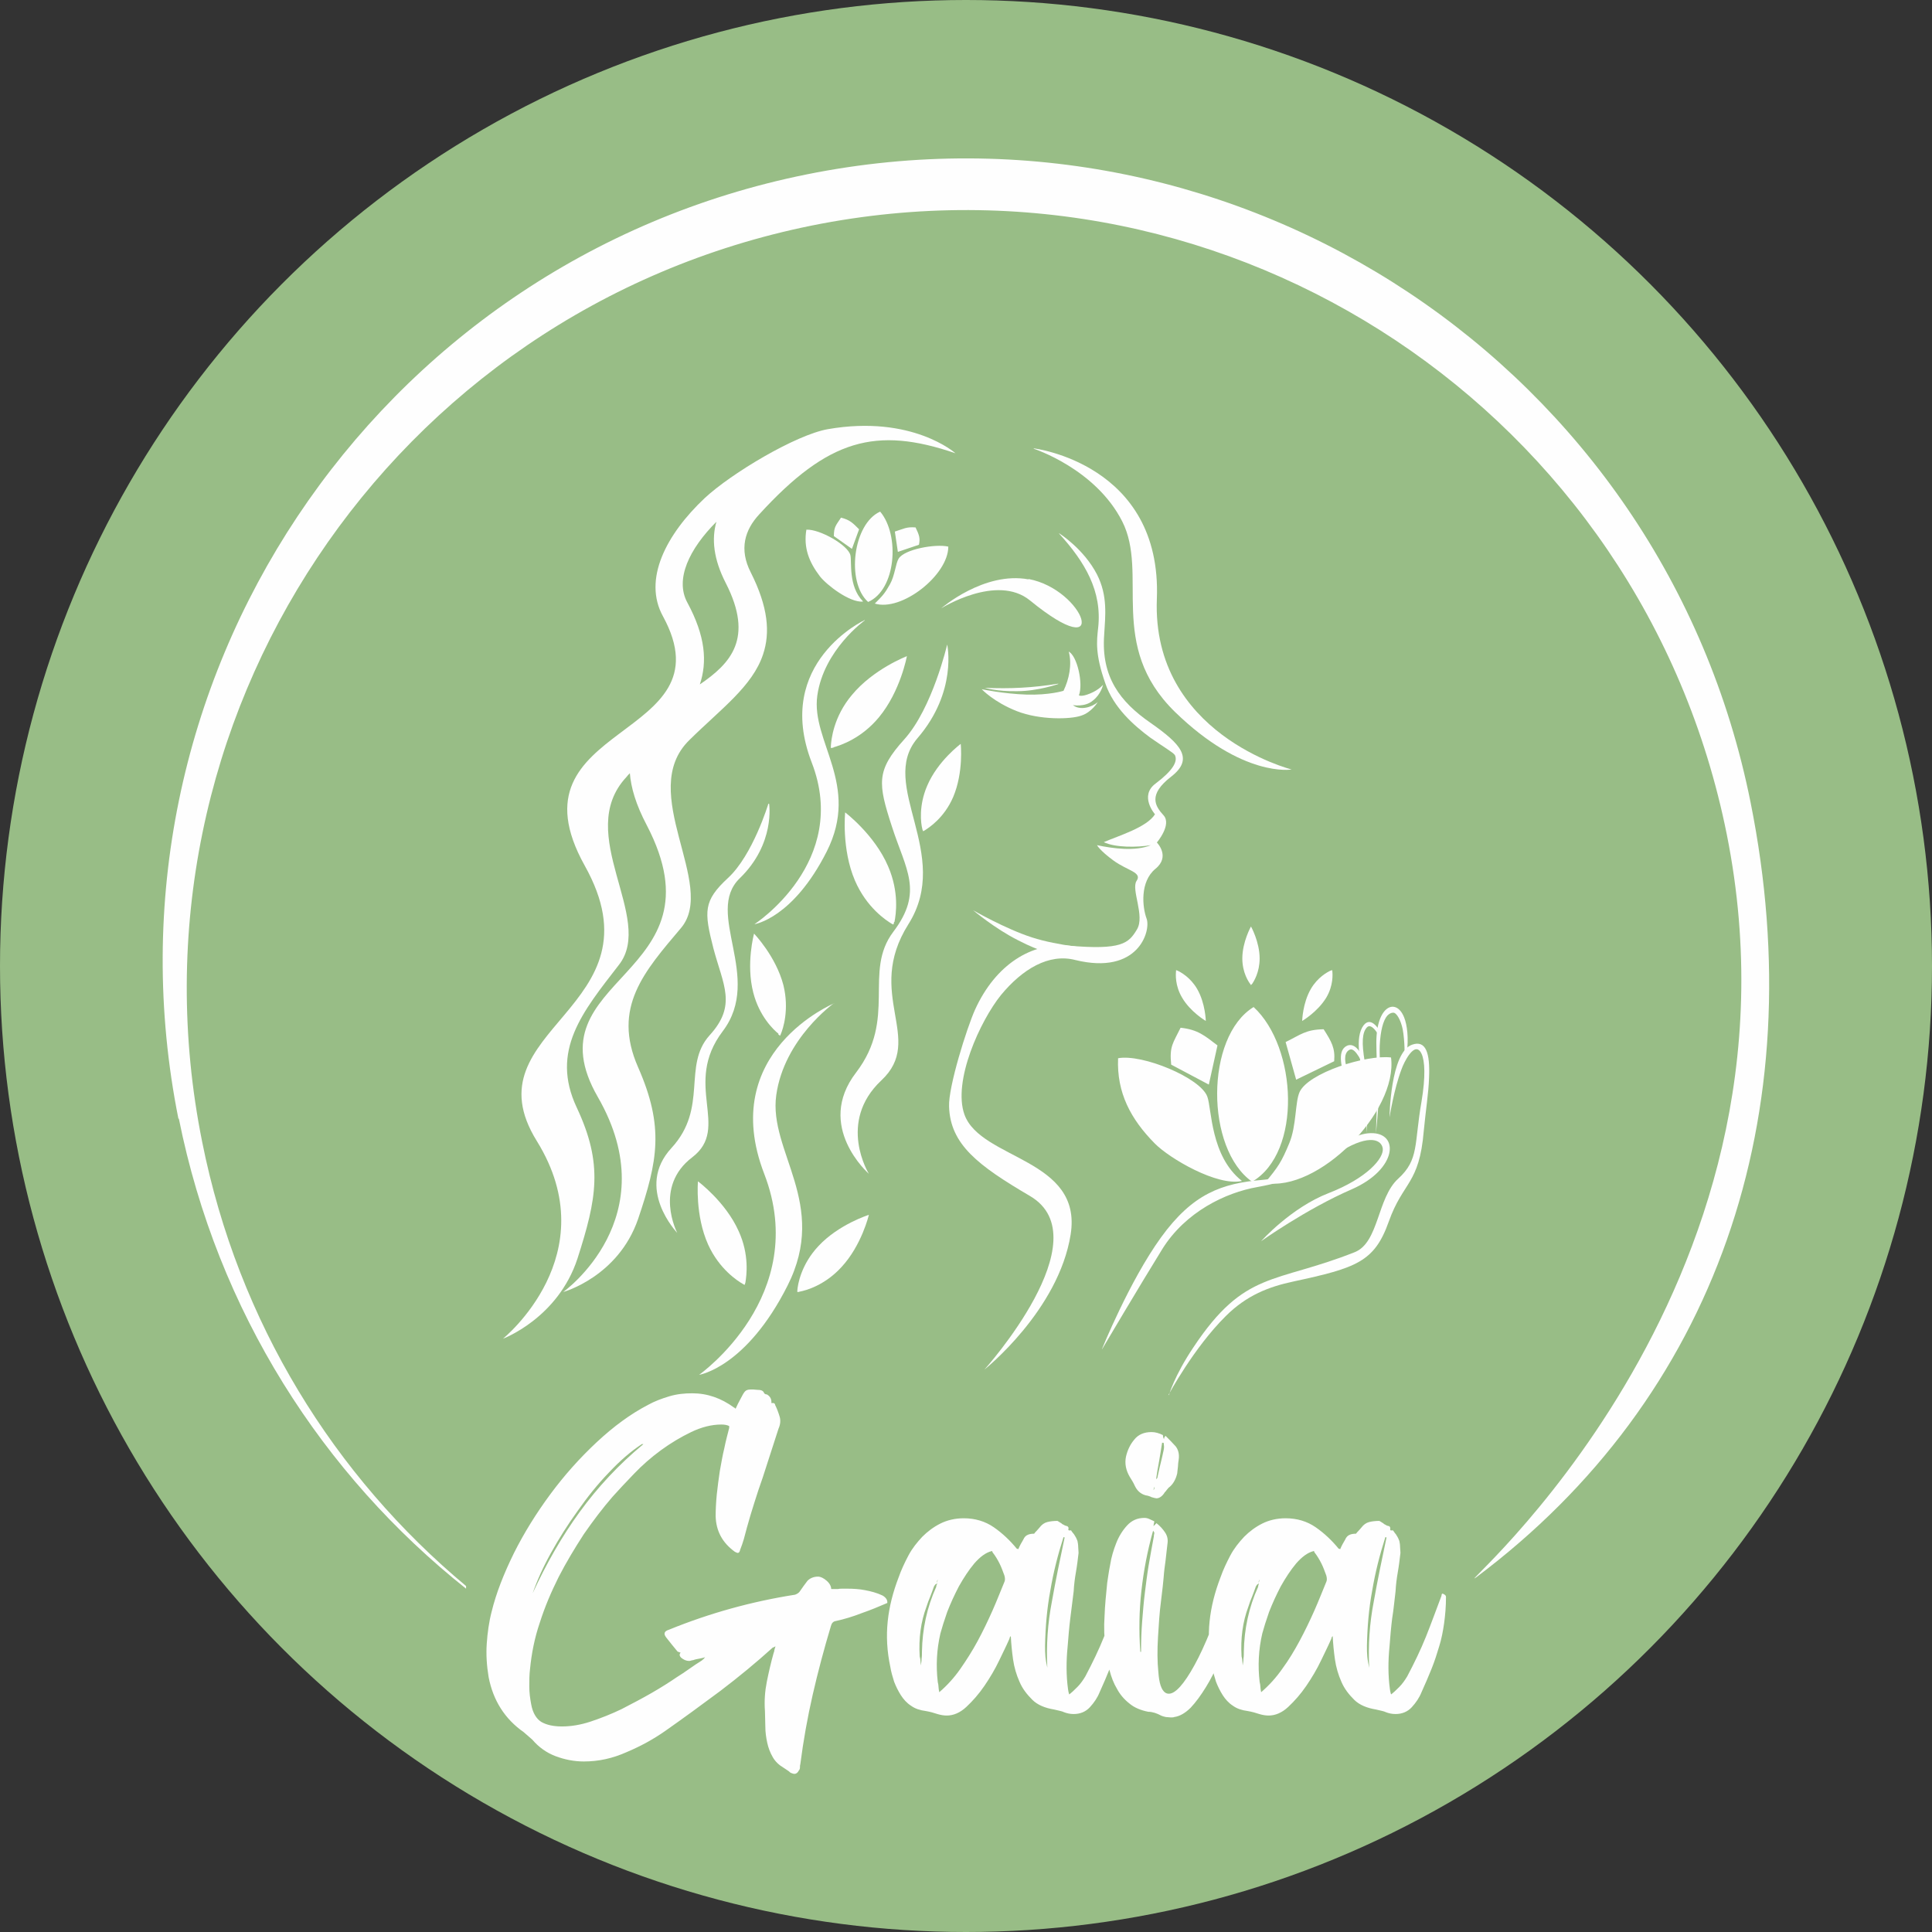 <?xml version="1.0" encoding="UTF-8"?>
<!DOCTYPE svg PUBLIC "-//W3C//DTD SVG 1.1//EN" "http://www.w3.org/Graphics/SVG/1.1/DTD/svg11.dtd">
<!-- Creator: CorelDRAW -->
<svg xmlns="http://www.w3.org/2000/svg" xml:space="preserve" width="4.064mm" height="4.064mm" version="1.1" style="shape-rendering:geometricPrecision; text-rendering:geometricPrecision; image-rendering:optimizeQuality; fill-rule:evenodd; clip-rule:evenodd"
viewBox="0 0 51.32 51.32"
 xmlns:xlink="http://www.w3.org/1999/xlink"
 xmlns:xodm="http://www.corel.com/coreldraw/odm/2003">
 <rect x="0" y="0" width="51.32" height="51.32" fill="#333333" stroke="none"/>
 <defs>
  <style type="text/css">
   <![CDATA[
    .fil2 {fill:#FEFEFE}
    .fil0 {fill:#98BD86}
    .fil1 {fill:#FEFEFE;fill-rule:nonzero}
   ]]>
  </style>
 </defs>
 <g id="Capa_x0020_1">
  <g id="_2749562282896">
   <circle class="fil0" cx="25.66" cy="25.66" r="25.66"/>
   <g>
    <path class="fil1" d="M19.54 37.42c0.04,-0.09 0.08,-0.17 0.13,-0.26 0.05,-0.1 0.09,-0.17 0.12,-0.2 0.03,-0.03 0.07,-0.05 0.14,-0.05 0.03,0 0.06,0 0.09,0 0.03,0 0.07,0.01 0.12,0.01 0.09,0 0.14,0.03 0.16,0.09 0.02,0.02 0.04,0.03 0.07,0.03 0.09,0.05 0.13,0.13 0.12,0.23 0.04,0 0.06,0 0.06,0 0.03,0.01 0.04,0.03 0.04,0.05 0.05,0.1 0.09,0.21 0.12,0.31 0.03,0.1 0.02,0.21 -0.03,0.32 -0.07,0.22 -0.14,0.43 -0.21,0.65 -0.07,0.21 -0.14,0.43 -0.21,0.65 -0.08,0.22 -0.15,0.44 -0.22,0.66 -0.07,0.22 -0.14,0.45 -0.2,0.67 -0.03,0.1 -0.05,0.2 -0.08,0.3 -0.03,0.1 -0.06,0.19 -0.1,0.29 -0.01,0.05 -0.03,0.08 -0.06,0.08 -0.02,0 -0.04,-0.01 -0.08,-0.03 -0.33,-0.24 -0.5,-0.55 -0.51,-0.95 0,-0.17 0.01,-0.36 0.03,-0.57 0.02,-0.2 0.05,-0.41 0.08,-0.62 0.04,-0.21 0.07,-0.41 0.12,-0.61 0.04,-0.2 0.09,-0.38 0.13,-0.54l0 -0.05c-0.06,-0.03 -0.13,-0.04 -0.21,-0.04 -0.26,0 -0.53,0.07 -0.8,0.2 -0.27,0.13 -0.54,0.29 -0.8,0.48 -0.26,0.19 -0.5,0.4 -0.72,0.63 -0.22,0.23 -0.41,0.43 -0.57,0.61 -0.26,0.3 -0.51,0.63 -0.76,0.99 -0.24,0.37 -0.47,0.75 -0.67,1.14 -0.2,0.4 -0.37,0.8 -0.5,1.21 -0.14,0.41 -0.22,0.82 -0.26,1.23 -0.02,0.16 -0.02,0.31 -0.02,0.47 0,0.16 0.02,0.31 0.05,0.47 0.04,0.23 0.14,0.39 0.27,0.47 0.14,0.08 0.32,0.12 0.55,0.12 0.23,0 0.49,-0.04 0.76,-0.13 0.27,-0.09 0.55,-0.2 0.82,-0.33 0.27,-0.14 0.54,-0.28 0.8,-0.43 0.26,-0.15 0.48,-0.29 0.67,-0.42 0.11,-0.07 0.22,-0.14 0.33,-0.22 0.11,-0.08 0.22,-0.15 0.33,-0.22 0.04,-0.03 0.07,-0.06 0.09,-0.09 -0.05,0.02 -0.11,0.03 -0.16,0.04 -0.06,0.01 -0.11,0.02 -0.16,0.04 -0.02,0 -0.03,0 -0.05,0.01 -0.01,0 -0.03,0.01 -0.05,0.01 -0.08,0 -0.15,-0.03 -0.22,-0.09 -0.04,-0.04 -0.05,-0.09 -0.01,-0.13 -0.06,-0.02 -0.09,-0.03 -0.09,-0.04 -0.09,-0.11 -0.19,-0.23 -0.29,-0.36 -0.08,-0.1 -0.06,-0.17 0.07,-0.21 1.08,-0.44 2.2,-0.75 3.35,-0.93 0.05,-0.02 0.09,-0.04 0.12,-0.08 0.07,-0.1 0.14,-0.2 0.21,-0.29 0.03,-0.03 0.07,-0.06 0.12,-0.08 0.05,-0.02 0.1,-0.03 0.16,-0.03 0.07,0 0.15,0.04 0.23,0.11 0.08,0.07 0.12,0.15 0.12,0.22l0.13 0 0.05 0c0.04,-0.01 0.08,-0.01 0.12,-0.01 0.04,0 0.08,0 0.12,0 0.17,0 0.33,0.01 0.48,0.04 0.16,0.03 0.31,0.07 0.46,0.14 0.09,0.05 0.14,0.12 0.13,0.2 -0.23,0.1 -0.45,0.19 -0.68,0.27 -0.23,0.09 -0.46,0.16 -0.69,0.21 -0.07,0.01 -0.11,0.06 -0.13,0.14 -0.18,0.6 -0.34,1.2 -0.48,1.81 -0.14,0.61 -0.25,1.23 -0.33,1.85 -0.01,0.03 -0.01,0.05 -0.01,0.09 0,0.03 -0.01,0.06 -0.03,0.08 -0.03,0.06 -0.07,0.09 -0.12,0.09 -0.02,0 -0.05,-0.01 -0.1,-0.03 -0.03,-0.03 -0.06,-0.05 -0.09,-0.07 -0.03,-0.02 -0.06,-0.04 -0.09,-0.06 -0.12,-0.07 -0.22,-0.16 -0.29,-0.28 -0.07,-0.12 -0.12,-0.25 -0.15,-0.39 -0.03,-0.14 -0.05,-0.28 -0.05,-0.43 -0,-0.15 -0.01,-0.28 -0.01,-0.41 -0.02,-0.27 -0,-0.53 0.05,-0.78 0.05,-0.25 0.11,-0.51 0.18,-0.76 0.01,-0.03 0.02,-0.05 0.02,-0.08 0.01,-0.03 0.02,-0.06 0.03,-0.1 -0.03,0.02 -0.05,0.03 -0.06,0.03 -0.01,0 -0.02,0.01 -0.03,0.02 -0.42,0.38 -0.88,0.76 -1.38,1.14 -0.51,0.38 -0.99,0.73 -1.46,1.06 -0.3,0.21 -0.64,0.4 -1.02,0.56 -0.38,0.17 -0.75,0.25 -1.14,0.25 -0.26,0 -0.51,-0.05 -0.75,-0.14 -0.24,-0.09 -0.45,-0.24 -0.62,-0.44l-0.23 -0.2c-0.5,-0.35 -0.81,-0.84 -0.93,-1.46 -0.05,-0.3 -0.07,-0.6 -0.05,-0.89 0.02,-0.29 0.06,-0.58 0.13,-0.85 0.12,-0.49 0.32,-1 0.59,-1.55 0.27,-0.54 0.6,-1.07 0.97,-1.57 0.37,-0.5 0.78,-0.96 1.23,-1.38 0.45,-0.42 0.9,-0.75 1.36,-0.99 0.18,-0.1 0.37,-0.17 0.57,-0.23 0.2,-0.06 0.4,-0.08 0.61,-0.08 0.4,0 0.77,0.13 1.11,0.38 0.01,0 0.02,0.01 0.04,0.03zm-2.45 0.94c-0.03,0 -0.04,0 -0.04,0 -0.29,0.19 -0.58,0.44 -0.88,0.76 -0.3,0.31 -0.57,0.65 -0.83,1.02 -0.26,0.36 -0.5,0.74 -0.71,1.12 -0.21,0.38 -0.37,0.74 -0.48,1.06 0.36,-0.78 0.77,-1.5 1.25,-2.16 0.48,-0.66 1.04,-1.26 1.68,-1.79zm11.27 6.68c0.1,-0.07 0.18,-0.15 0.26,-0.23 0.08,-0.08 0.15,-0.18 0.21,-0.28 0.19,-0.36 0.36,-0.71 0.5,-1.06 0.14,-0.35 0.27,-0.71 0.41,-1.08 0,-0.05 0.02,-0.07 0.05,-0.05 0.04,0.02 0.07,0.04 0.07,0.08 0,0.25 -0.02,0.48 -0.05,0.7 -0.03,0.21 -0.07,0.42 -0.13,0.61 -0.06,0.2 -0.12,0.39 -0.2,0.59 -0.08,0.2 -0.17,0.41 -0.27,0.63 -0.06,0.15 -0.15,0.28 -0.26,0.4 -0.11,0.12 -0.26,0.18 -0.43,0.18 -0.1,0 -0.18,-0.02 -0.26,-0.05 -0.04,-0.02 -0.09,-0.03 -0.13,-0.04 -0.04,-0.01 -0.09,-0.02 -0.13,-0.03 -0.24,-0.04 -0.44,-0.12 -0.58,-0.26 -0.14,-0.14 -0.26,-0.29 -0.34,-0.48 -0.08,-0.18 -0.14,-0.38 -0.17,-0.59 -0.03,-0.21 -0.05,-0.42 -0.06,-0.62 -0.02,0.02 -0.03,0.03 -0.03,0.05 -0.01,0.02 -0.01,0.04 -0.02,0.05 -0.06,0.14 -0.15,0.32 -0.26,0.55 -0.11,0.23 -0.24,0.45 -0.39,0.67 -0.15,0.22 -0.31,0.4 -0.48,0.56 -0.17,0.16 -0.35,0.23 -0.52,0.23 -0.07,0 -0.15,-0.01 -0.25,-0.04 -0.09,-0.03 -0.19,-0.06 -0.31,-0.08 -0.15,-0.02 -0.28,-0.06 -0.39,-0.14 -0.11,-0.07 -0.2,-0.17 -0.27,-0.28 -0.07,-0.11 -0.13,-0.23 -0.18,-0.36 -0.04,-0.13 -0.08,-0.26 -0.1,-0.39 -0.09,-0.42 -0.11,-0.82 -0.07,-1.21 0.04,-0.39 0.14,-0.78 0.29,-1.17 0.07,-0.2 0.16,-0.39 0.26,-0.58 0.1,-0.19 0.23,-0.35 0.37,-0.5 0.14,-0.14 0.3,-0.26 0.48,-0.35 0.18,-0.09 0.39,-0.14 0.62,-0.14 0.3,0 0.57,0.08 0.8,0.24 0.23,0.16 0.43,0.35 0.61,0.57 0.01,0 0.02,0 0.04,0.01 0.04,-0.1 0.09,-0.18 0.13,-0.25 0.03,-0.07 0.07,-0.11 0.12,-0.13 0.04,-0.02 0.1,-0.03 0.17,-0.03 0.02,-0.03 0.04,-0.05 0.07,-0.08 0.03,-0.03 0.05,-0.06 0.07,-0.08 0.06,-0.08 0.13,-0.13 0.21,-0.15 0.08,-0.02 0.17,-0.03 0.27,-0.03 0.02,0.01 0.03,0.02 0.05,0.03 0.01,0.01 0.03,0.02 0.05,0.03 0.02,0.02 0.03,0.03 0.04,0.03 0.03,0.02 0.07,0.04 0.12,0.05 0.03,0.02 0.04,0.04 0.03,0.08 -0.01,0.03 0.01,0.04 0.07,0.03 0.02,0.03 0.03,0.05 0.05,0.07 0.02,0.02 0.04,0.05 0.05,0.07 0.02,0.03 0.03,0.05 0.04,0.07 0.01,0.02 0.02,0.05 0.03,0.07 0.01,0.05 0.02,0.1 0.02,0.16 0,0.05 0.01,0.1 0.01,0.16 -0.02,0.17 -0.04,0.34 -0.07,0.51 -0.03,0.17 -0.05,0.33 -0.06,0.51 -0.03,0.24 -0.06,0.48 -0.09,0.72 -0.03,0.24 -0.05,0.48 -0.07,0.74 -0.04,0.4 -0.04,0.78 0.01,1.14 0.01,0.08 0.03,0.14 0.05,0.2zm-3.41 -0.09c0.21,-0.18 0.4,-0.39 0.56,-0.62 0.16,-0.23 0.32,-0.48 0.46,-0.74 0.14,-0.26 0.27,-0.53 0.39,-0.8 0.12,-0.27 0.22,-0.53 0.32,-0.77 0.02,-0.04 0.02,-0.1 0,-0.17 -0.04,-0.11 -0.08,-0.22 -0.13,-0.32 -0.05,-0.1 -0.11,-0.2 -0.18,-0.29 -0.01,-0.01 -0.01,-0.02 -0.01,-0.02 0,-0.01 -0,-0.01 -0.01,-0.02 -0.17,0.04 -0.32,0.16 -0.47,0.33 -0.15,0.18 -0.28,0.38 -0.41,0.61 -0.12,0.23 -0.22,0.45 -0.31,0.68 -0.08,0.23 -0.14,0.42 -0.18,0.57 -0.1,0.43 -0.12,0.86 -0.07,1.29 0.01,0.04 0.02,0.09 0.02,0.13 0,0.04 0.01,0.08 0.02,0.14zm2.81 -1.23c0,0.1 0,0.19 0.01,0.29 0.01,0.1 0.03,0.2 0.05,0.29 -0.03,-0.6 0.01,-1.18 0.12,-1.75 0.1,-0.57 0.22,-1.14 0.34,-1.71l-0.03 -0.01c-0.15,0.47 -0.27,0.94 -0.35,1.42 -0.09,0.48 -0.13,0.97 -0.14,1.46zm-2.95 -1.58c-0.03,0.09 -0.07,0.19 -0.1,0.27 -0.04,0.09 -0.07,0.18 -0.1,0.27 -0.15,0.4 -0.21,0.84 -0.18,1.32 0.01,0.04 0.02,0.08 0.02,0.12 0,0.04 0.01,0.08 0.01,0.12 0.01,-0.06 0.02,-0.12 0.02,-0.18 0.01,-0.06 0.01,-0.12 0.01,-0.19 0.01,-0.59 0.13,-1.17 0.38,-1.72 0,-0.02 0,-0.03 0.01,-0.05 0.01,-0.01 0.01,-0.03 0.01,-0.05 -0.01,0.02 -0.02,0.03 -0.03,0.03 -0.01,0 -0.02,0.02 -0.03,0.03zm0.1 -0.18c-0.02,0.03 -0.03,0.06 -0.03,0.08 0.02,-0.04 0.03,-0.06 0.03,-0.08zm7.65 0.17c0.03,-0.09 0.11,-0.13 0.23,-0.13 0.07,0 0.14,0.02 0.2,0.05 0.06,0.03 0.08,0.08 0.07,0.14 -0.04,0.12 -0.1,0.29 -0.16,0.5 -0.06,0.21 -0.14,0.44 -0.23,0.68 -0.09,0.24 -0.19,0.49 -0.29,0.75 -0.1,0.26 -0.22,0.49 -0.35,0.7 -0.13,0.21 -0.26,0.39 -0.4,0.54 -0.14,0.14 -0.29,0.23 -0.44,0.25 -0.02,0.01 -0.05,0.01 -0.09,0.01 -0.04,0 -0.09,-0.01 -0.13,-0.01 -0.04,-0.01 -0.09,-0.02 -0.13,-0.04 -0.11,-0.06 -0.23,-0.1 -0.34,-0.1 -0.2,-0.04 -0.37,-0.11 -0.5,-0.22 -0.14,-0.11 -0.25,-0.24 -0.33,-0.39 -0.09,-0.15 -0.15,-0.31 -0.2,-0.5 -0.04,-0.18 -0.08,-0.36 -0.1,-0.54 -0.04,-0.3 -0.05,-0.6 -0.03,-0.89 0.01,-0.29 0.04,-0.58 0.07,-0.88 0.02,-0.13 0.04,-0.29 0.08,-0.49 0.03,-0.2 0.09,-0.39 0.16,-0.57 0.07,-0.18 0.17,-0.34 0.29,-0.47 0.12,-0.13 0.27,-0.2 0.46,-0.2 0.04,0 0.09,0.01 0.13,0.03 0.04,0.02 0.09,0.04 0.13,0.06 0,0.02 -0,0.04 -0.01,0.06 -0,0.02 -0.01,0.05 -0.01,0.07 0.02,-0.02 0.03,-0.03 0.04,-0.04 0.01,-0.01 0.02,-0.02 0.04,-0.04 0.1,0.08 0.17,0.16 0.23,0.25 0.06,0.09 0.08,0.19 0.06,0.31 -0.02,0.15 -0.03,0.29 -0.05,0.44 -0.02,0.14 -0.04,0.29 -0.05,0.44 -0.01,0.11 -0.03,0.32 -0.07,0.63 -0.04,0.3 -0.06,0.62 -0.08,0.96 -0.02,0.33 -0.02,0.65 0.01,0.93 0.02,0.29 0.08,0.47 0.18,0.54 0.03,0.02 0.06,0.03 0.1,0.03 0.17,0 0.4,-0.25 0.68,-0.76 0.28,-0.51 0.56,-1.21 0.85,-2.11zm-2.28 1.74c0.01,0 0.02,0.01 0.03,0.01 0,-0.3 0.01,-0.57 0.03,-0.82 0.02,-0.25 0.04,-0.5 0.07,-0.74 0.03,-0.24 0.06,-0.49 0.1,-0.73 0.04,-0.24 0.09,-0.51 0.14,-0.78 0,-0.02 0,-0.04 0.01,-0.07 0.01,-0.03 -0.01,-0.05 -0.03,-0.08 -0.15,0.53 -0.25,1.06 -0.31,1.59 -0.06,0.53 -0.07,1.07 -0.03,1.62zm0.61 -5.77c0,0.05 0.01,0.1 0.03,0.13 0,-0.03 0.01,-0.06 0.04,-0.09 0.1,0.1 0.19,0.19 0.27,0.28 0.07,0.09 0.1,0.21 0.08,0.35 -0.01,0.07 -0.02,0.13 -0.02,0.19 -0.01,0.06 -0.01,0.11 -0.02,0.18 -0.04,0.17 -0.12,0.3 -0.23,0.38 -0.02,0.02 -0.03,0.04 -0.05,0.06 -0.01,0.02 -0.03,0.04 -0.05,0.06 -0.06,0.1 -0.14,0.16 -0.22,0.16 -0.02,0 -0.06,-0.01 -0.13,-0.03 -0.04,-0.02 -0.09,-0.04 -0.16,-0.05 -0.14,-0.04 -0.23,-0.13 -0.29,-0.26 -0.03,-0.07 -0.08,-0.15 -0.13,-0.23 -0.1,-0.17 -0.14,-0.35 -0.1,-0.54 0.04,-0.17 0.11,-0.32 0.22,-0.45 0.11,-0.14 0.27,-0.2 0.46,-0.2 0.1,0 0.2,0.03 0.3,0.08zm0.01 0.23c-0.01,0 -0.02,-0.01 -0.03,-0.01 -0.03,0.17 -0.05,0.33 -0.08,0.49 -0.03,0.16 -0.06,0.32 -0.08,0.48 0.03,-0.02 0.04,-0.04 0.04,-0.07 0.03,-0.12 0.05,-0.24 0.08,-0.35 0.03,-0.11 0.05,-0.22 0.08,-0.35 0.01,-0.04 0.01,-0.07 0.01,-0.1 -0,-0.03 -0.01,-0.06 -0.01,-0.1zm-0.26 1.25c0.02,-0.02 0.03,-0.05 0.03,-0.09 -0.02,0.04 -0.03,0.07 -0.03,0.09zm6.27 5.46c0.1,-0.07 0.18,-0.15 0.26,-0.23 0.08,-0.08 0.15,-0.18 0.21,-0.28 0.19,-0.36 0.36,-0.71 0.5,-1.06 0.14,-0.35 0.27,-0.71 0.41,-1.08 0,-0.05 0.02,-0.07 0.05,-0.05 0.04,0.02 0.07,0.04 0.07,0.08 0,0.25 -0.02,0.48 -0.05,0.7 -0.03,0.21 -0.07,0.42 -0.13,0.61 -0.06,0.2 -0.12,0.39 -0.2,0.59 -0.08,0.2 -0.17,0.41 -0.27,0.63 -0.06,0.15 -0.15,0.28 -0.26,0.4 -0.11,0.12 -0.26,0.18 -0.43,0.18 -0.1,0 -0.18,-0.02 -0.26,-0.05 -0.04,-0.02 -0.09,-0.03 -0.13,-0.04 -0.04,-0.01 -0.09,-0.02 -0.13,-0.03 -0.24,-0.04 -0.44,-0.12 -0.58,-0.26 -0.14,-0.14 -0.26,-0.29 -0.34,-0.48 -0.08,-0.18 -0.14,-0.38 -0.17,-0.59 -0.03,-0.21 -0.05,-0.42 -0.06,-0.62 -0.02,0.02 -0.03,0.03 -0.03,0.05 -0.01,0.02 -0.01,0.04 -0.02,0.05 -0.06,0.14 -0.15,0.32 -0.26,0.55 -0.11,0.23 -0.24,0.45 -0.39,0.67 -0.15,0.22 -0.31,0.4 -0.48,0.56 -0.17,0.16 -0.35,0.23 -0.52,0.23 -0.07,0 -0.15,-0.01 -0.25,-0.04 -0.09,-0.03 -0.19,-0.06 -0.31,-0.08 -0.15,-0.02 -0.28,-0.06 -0.39,-0.14 -0.11,-0.07 -0.2,-0.17 -0.27,-0.28 -0.07,-0.11 -0.13,-0.23 -0.18,-0.36 -0.04,-0.13 -0.08,-0.26 -0.1,-0.39 -0.09,-0.42 -0.11,-0.82 -0.07,-1.21 0.04,-0.39 0.14,-0.78 0.29,-1.17 0.07,-0.2 0.16,-0.39 0.26,-0.58 0.1,-0.19 0.23,-0.35 0.37,-0.5 0.14,-0.14 0.3,-0.26 0.48,-0.35 0.18,-0.09 0.39,-0.14 0.62,-0.14 0.3,0 0.57,0.08 0.8,0.24 0.23,0.16 0.43,0.35 0.61,0.57 0.01,0 0.02,0 0.04,0.01 0.04,-0.1 0.09,-0.18 0.13,-0.25 0.03,-0.07 0.07,-0.11 0.12,-0.13 0.04,-0.02 0.1,-0.03 0.17,-0.03 0.02,-0.03 0.04,-0.05 0.07,-0.08 0.03,-0.03 0.05,-0.06 0.07,-0.08 0.06,-0.08 0.13,-0.13 0.21,-0.15 0.08,-0.02 0.17,-0.03 0.27,-0.03 0.02,0.01 0.03,0.02 0.05,0.03 0.01,0.01 0.03,0.02 0.05,0.03 0.02,0.02 0.03,0.03 0.04,0.03 0.03,0.02 0.06,0.04 0.12,0.05 0.03,0.02 0.03,0.04 0.03,0.08 -0.01,0.03 0.01,0.04 0.07,0.03 0.02,0.03 0.04,0.05 0.05,0.07 0.02,0.02 0.04,0.05 0.05,0.07 0.02,0.03 0.03,0.05 0.04,0.07 0.01,0.02 0.02,0.05 0.03,0.07 0.01,0.05 0.02,0.1 0.02,0.16 0,0.05 0.01,0.1 0.01,0.16 -0.02,0.17 -0.04,0.34 -0.07,0.51 -0.03,0.17 -0.05,0.33 -0.06,0.51 -0.03,0.24 -0.05,0.48 -0.09,0.72 -0.03,0.24 -0.05,0.48 -0.07,0.74 -0.04,0.4 -0.04,0.78 0.01,1.14 0.01,0.08 0.03,0.14 0.05,0.2zm-3.41 -0.09c0.21,-0.18 0.4,-0.39 0.56,-0.62 0.17,-0.23 0.32,-0.48 0.46,-0.74 0.14,-0.26 0.27,-0.53 0.39,-0.8 0.12,-0.27 0.22,-0.53 0.32,-0.77 0.02,-0.04 0.02,-0.1 0,-0.17 -0.04,-0.11 -0.08,-0.22 -0.13,-0.32 -0.05,-0.1 -0.11,-0.2 -0.18,-0.29 -0.01,-0.01 -0.01,-0.02 -0.01,-0.02 0,-0.01 -0,-0.01 -0.01,-0.02 -0.17,0.04 -0.32,0.16 -0.47,0.33 -0.15,0.18 -0.28,0.38 -0.41,0.61 -0.12,0.23 -0.22,0.45 -0.31,0.68 -0.08,0.23 -0.14,0.42 -0.18,0.57 -0.1,0.43 -0.12,0.86 -0.07,1.29 0.01,0.04 0.02,0.09 0.02,0.13 0,0.04 0.01,0.08 0.02,0.14zm2.81 -1.23c0,0.1 0,0.19 0.01,0.29 0.01,0.1 0.03,0.2 0.05,0.29 -0.03,-0.6 0.01,-1.18 0.12,-1.75 0.1,-0.57 0.22,-1.14 0.34,-1.71l-0.03 -0.01c-0.15,0.47 -0.27,0.94 -0.35,1.42 -0.09,0.48 -0.13,0.97 -0.14,1.46zm-2.95 -1.58c-0.03,0.09 -0.07,0.19 -0.1,0.27 -0.04,0.09 -0.07,0.18 -0.1,0.27 -0.15,0.4 -0.21,0.84 -0.18,1.32 0.01,0.04 0.02,0.08 0.02,0.12 0,0.04 0.01,0.08 0.01,0.12 0.01,-0.06 0.02,-0.12 0.02,-0.18 0.01,-0.06 0.01,-0.12 0.01,-0.19 0.01,-0.59 0.13,-1.17 0.38,-1.72 0,-0.02 0,-0.03 0.01,-0.05 0,-0.01 0.01,-0.03 0.01,-0.05 -0.01,0.02 -0.02,0.03 -0.03,0.03 -0.01,0 -0.02,0.02 -0.03,0.03zm0.1 -0.18c-0.02,0.03 -0.03,0.06 -0.03,0.08 0.02,-0.04 0.03,-0.06 0.03,-0.08z"/>
    <path class="fil2" d="M4.74 29.72c-2.31,-11.53 5.17,-22.77 16.7,-25.09 11.53,-2.32 22.75,5.15 25.06,16.68 1.67,8.32 -0.92,15.82 -7.29,20.59 -0.79,0.56 9.09,-7.56 6.66,-19.73 -2.24,-11.19 -13.12,-18.43 -24.3,-16.18 -11.19,2.26 -18.45,13.15 -16.2,24.34 0.96,4.81 3.52,8.89 7.01,11.8l0 0.07c-3.8,-3.02 -6.6,-7.35 -7.63,-12.49z"/>
    <path class="fil2" d="M31.04 37.05c0,0 0.67,-1.25 1.52,-2.09 0.55,-0.55 1.14,-0.78 1.8,-0.92 1.67,-0.36 2.15,-0.52 2.53,-1.59 0.38,-1.07 0.81,-0.98 0.93,-2.41 0.05,-0.53 0.13,-1.03 0.14,-1.41 0.03,-0.65 -0.08,-1.01 -0.45,-0.88 -0.58,0.2 -0.6,1.93 -0.6,1.93 0,0 0.12,-0.76 0.32,-1.28 0.05,-0.15 0.35,-0.79 0.53,-0.41 0.09,0.19 0.11,0.61 0,1.27 -0.2,1.14 -0.06,1.54 -0.62,2.05 -0.56,0.51 -0.51,1.69 -1.15,1.95 -2.14,0.85 -2.92,0.47 -4.29,2.53 -0.51,0.76 -0.65,1.27 -0.65,1.27z"/>
    <path class="fil2" d="M37.37 27.97c0.05,-0.39 0.01,-0.74 -0.07,-0.94 -0.21,-0.54 -0.74,-0.32 -0.74,0.66 0,0.26 0.02,0.63 0.02,1.04 -0,0.66 -0.03,1.37 -0.03,1.37 0,0 0.07,-0.67 0.1,-1.3 0.02,-0.42 -0.01,-0.81 0,-1.03 0.02,-0.39 0.09,-0.66 0.2,-0.79 0.05,-0.05 0.1,-0.08 0.16,-0.08 0.09,0 0.2,0.2 0.25,0.44 0.06,0.32 0.05,0.72 0.05,0.72l0.07 -0.08z"/>
    <path class="fil2" d="M36.64 27.37c0,0 -0.25,-0.45 -0.46,-0.07 -0.1,0.19 -0.1,0.45 -0.07,0.71 0.03,0.25 0.08,0.49 0.1,0.65 0.03,0.34 0.1,1.43 0.1,1.43 0,0 0.02,-1.41 -0.06,-1.9 -0.08,-0.48 -0.07,-0.76 0.06,-0.9 0.13,-0.14 0.33,0.24 0.33,0.24l0.01 -0.16z"/>
    <path class="fil2" d="M36.2 28.09c0,0 -0.16,-0.4 -0.4,-0.32 -0.23,0.09 -0.23,0.39 -0.07,0.9 0.08,0.24 0.14,0.53 0.14,0.8 0,0.25 -0.08,0.73 -0.08,0.73 0.14,-0.46 0.18,-0.82 0.13,-1.23 -0.02,-0.18 -0.06,-0.36 -0.13,-0.56 -0.1,-0.28 -0.07,-0.47 0.07,-0.53 0.15,-0.06 0.35,0.41 0.35,0.41l-0.02 -0.22z"/>
    <path class="fil2" d="M25.16 17.12c0,0 0.28,1.25 -0.79,2.49 -1.06,1.24 0.94,3.07 -0.24,4.94 -1.18,1.87 0.46,3.05 -0.72,4.15 -1.18,1.11 -0.33,2.48 -0.33,2.48 0,0 -1.44,-1.26 -0.34,-2.69 1.1,-1.44 0.18,-2.67 0.99,-3.74 0.81,-1.07 0.33,-1.65 -0.04,-2.8 -0.37,-1.14 -0.42,-1.48 0.33,-2.31 0.75,-0.83 1.14,-2.52 1.14,-2.52z"/>
    <path class="fil2" d="M22.16 26.65c0,0 -3.11,1.29 -1.86,4.53 1.25,3.24 -1.73,5.34 -1.73,5.34 0,0 1.25,-0.19 2.35,-2.37 1.1,-2.18 -0.51,-3.56 -0.3,-5.06 0.21,-1.5 1.53,-2.44 1.53,-2.44z"/>
    <path class="fil2" d="M22.97 16.47c0,0 -2.43,1.13 -1.41,3.78 1.03,2.65 -1.52,4.3 -1.52,4.3 0,0 1.02,-0.15 1.92,-1.93 0.9,-1.78 -0.42,-2.92 -0.25,-4.14 0.17,-1.22 1.26,-2 1.26,-2z"/>
    <path class="fil2" d="M28.14 14.17c0,0 0.65,0.41 1,1.09 0.29,0.57 0.22,1.1 0.19,1.61 -0.08,1.11 0.42,1.77 1.23,2.33 0.8,0.56 1.17,0.95 0.55,1.43 -0.62,0.48 -0.43,0.78 -0.2,1.03 0.22,0.25 -0.18,0.72 -0.18,0.72 0,0 0.37,0.37 -0.04,0.7 -0.41,0.34 -0.35,1.01 -0.23,1.33 0.11,0.33 -0.23,1.5 -1.9,1.09 -0.7,-0.18 -1.4,0.24 -1.97,0.93 -0.55,0.68 -1.29,2.29 -0.97,3.18 0.44,1.2 3.14,1.16 2.82,3.18 -0.32,2.02 -2.29,3.59 -2.29,3.59 0,0 3.13,-3.48 1.21,-4.61 -1.38,-0.81 -2.12,-1.37 -2.15,-2.38 -0.02,-0.52 0.47,-2.08 0.69,-2.57 0.55,-1.21 1.51,-1.79 2.49,-1.7 1.4,0.12 1.59,-0.06 1.81,-0.43 0.22,-0.36 -0.16,-1.06 -0.01,-1.29 0.16,-0.23 -0.24,-0.27 -0.61,-0.54 -0.37,-0.27 -0.44,-0.41 -0.44,-0.41 0.42,0.09 1.02,0.17 1.43,0 -0.35,0.06 -0.94,0.07 -1.25,-0.08 0.39,-0.17 1.14,-0.39 1.36,-0.74 0,0 -0.43,-0.49 0.02,-0.82 0.45,-0.34 0.59,-0.58 0.51,-0.75 -0.04,-0.07 -0.32,-0.23 -0.66,-0.47 -0.43,-0.32 -0.97,-0.79 -1.19,-1.44 -0.27,-0.77 -0.23,-1.11 -0.19,-1.47 0.11,-0.98 -0.35,-1.75 -1.04,-2.51z"/>
    <path class="fil2" d="M27.32 15.39c-1.18,-0.22 -2.32,0.77 -2.32,0.77 0,0 1.48,-0.93 2.36,-0.21 2.18,1.78 1.46,-0.29 -0.04,-0.57z"/>
    <path class="fil2" d="M26.09 18.31c0,0 0.57,0.12 1.17,0.14 0.61,0.02 0.99,-0.1 0.99,-0.1 0.15,-0.31 0.23,-0.7 0.14,-1.04 0.22,0.11 0.39,0.84 0.27,1.16 0,0 0.06,0.05 0.3,-0.05 0.24,-0.1 0.34,-0.23 0.34,-0.23 0,0 -0.05,0.25 -0.27,0.42 -0.21,0.18 -0.53,0.12 -0.53,0.12 0.19,0.15 0.5,0.06 0.66,-0.08 0,0 -0.16,0.27 -0.44,0.36 -0.28,0.1 -1.1,0.12 -1.71,-0.12 -0.61,-0.24 -0.93,-0.58 -0.93,-0.58z"/>
    <path class="fil2" d="M28.11 18.17c0,0 -0.54,0.19 -1.09,0.19 -0.55,0.01 -0.86,-0.09 -0.86,-0.09 0.67,0.03 1.28,-0 1.95,-0.11z"/>
    <path class="fil2" d="M29.27 35.84c0,0 0.73,-1.81 1.57,-2.97 0.84,-1.16 1.61,-1.44 2.71,-1.53 1.09,-0.09 2.1,-1.23 2.86,-1.24 0.77,-0.02 0.71,0.96 -0.5,1.49 -1.22,0.53 -2.41,1.38 -2.41,1.38 0,0 0.79,-0.89 1.8,-1.28 1,-0.39 1.47,-0.92 1.43,-1.19 -0.05,-0.27 -0.45,-0.36 -1.22,0.15 -0.76,0.51 -1.23,0.72 -2.1,0.88 -0.87,0.15 -1.92,0.67 -2.53,1.64 -0.6,0.97 -1.6,2.66 -1.6,2.66z"/>
    <path class="fil2" d="M20.43 21.35c0,0 0.17,1.06 -0.78,1.98 -0.95,0.92 0.63,2.63 -0.45,4.06 -1.08,1.42 0.22,2.56 -0.81,3.35 -1.04,0.79 -0.4,2.01 -0.4,2.01 0,0 -1.14,-1.19 -0.15,-2.26 0.98,-1.07 0.28,-2.18 1.01,-2.99 0.73,-0.8 0.36,-1.33 0.1,-2.31 -0.25,-0.98 -0.27,-1.26 0.39,-1.87 0.66,-0.61 1.07,-1.97 1.07,-1.97z"/>
    <path class="fil2" d="M29.08 25.2c0,0 -0.96,-0.07 -1.67,-0.3 -0.71,-0.23 -1.56,-0.72 -1.56,-0.72 0,0 0.58,0.49 1.2,0.8 0.62,0.32 0.84,0.32 0.84,0.32l1.19 -0.1z"/>
    <path class="fil2" d="M27.46 11.91c0,0 3.41,0.41 3.27,4 -0.14,3.59 3.58,4.53 3.58,4.53 0,0 -1.29,0.23 -3.1,-1.53 -1.81,-1.77 -0.69,-3.66 -1.4,-5.06 -0.71,-1.4 -2.35,-1.93 -2.35,-1.93z"/>
    <path class="fil2" d="M23.76 24.49c0.04,-0.2 0.13,-0.79 -0.17,-1.48 -0.36,-0.84 -1.14,-1.43 -1.14,-1.43 0,0 -0.1,0.97 0.26,1.81 0.31,0.72 0.83,1.06 0.98,1.15 0.03,0.01 0.04,0.02 0.04,0.02 0.01,-0.02 0.02,-0.05 0.02,-0.07z"/>
    <path class="fil2" d="M20.68 27.46c-0.14,-0.11 -0.51,-0.47 -0.67,-1.09 -0.2,-0.77 0.02,-1.57 0.02,-1.57 0,0 0.58,0.6 0.78,1.37 0.16,0.65 -0.01,1.16 -0.07,1.3 -0.01,0.03 -0.02,0.04 -0.02,0.04 -0.02,-0.01 -0.03,-0.02 -0.05,-0.04z"/>
    <path class="fil2" d="M21.24 34.31c0.17,-0.03 0.67,-0.17 1.11,-0.65 0.54,-0.58 0.73,-1.39 0.73,-1.39 0,0 -0.8,0.25 -1.34,0.83 -0.46,0.49 -0.55,1.02 -0.56,1.18 -0,0.02 0,0.04 0,0.04 0.02,0 0.04,-0 0.06,-0.01z"/>
    <path class="fil2" d="M19.8 34.07c0.03,-0.18 0.11,-0.74 -0.18,-1.37 -0.35,-0.78 -1.08,-1.32 -1.08,-1.32 0,0 -0.08,0.9 0.27,1.68 0.3,0.66 0.79,0.97 0.93,1.05 0.03,0.02 0.04,0.02 0.04,0.02 0.01,-0.02 0.01,-0.04 0.02,-0.06z"/>
    <path class="fil2" d="M22.14 19.85c0.19,-0.05 0.75,-0.24 1.21,-0.8 0.57,-0.69 0.74,-1.62 0.74,-1.62 0,0 -0.89,0.34 -1.46,1.03 -0.49,0.58 -0.55,1.19 -0.56,1.36 -0,0.03 0,0.05 0,0.05 0.02,0 0.05,-0.01 0.07,-0.01z"/>
    <path class="fil2" d="M24.5 22.02c-0.04,-0.15 -0.1,-0.62 0.13,-1.15 0.28,-0.66 0.89,-1.11 0.89,-1.11 0,0 0.08,0.75 -0.2,1.41 -0.24,0.56 -0.65,0.82 -0.76,0.89 -0.02,0.01 -0.04,0.02 -0.04,0.02 -0.01,-0.02 -0.01,-0.04 -0.02,-0.05z"/>
    <path class="fil2" d="M16.73 20.53c0.03,0.39 0.16,0.84 0.45,1.39 2.11,4.05 -3.15,4.01 -1.3,7.22 1.85,3.21 -0.92,5.18 -0.92,5.18 0,0 1.46,-0.4 1.99,-1.94 0.52,-1.54 0.7,-2.44 0,-4.03 -0.7,-1.59 0.17,-2.55 1.14,-3.7 0.97,-1.15 -1.19,-3.61 0.22,-4.99 0.84,-0.83 1.68,-1.43 1.96,-2.28 0.19,-0.57 0.14,-1.25 -0.33,-2.18 -0.31,-0.61 -0.16,-1.12 0.23,-1.54 1.83,-2 3.1,-2.34 5.21,-1.62 0,0 -1.15,-1.03 -3.39,-0.64 -0.85,0.15 -2.56,1.17 -3.27,1.83 -1.02,0.96 -1.65,2.16 -1.11,3.14 1.81,3.32 -4.21,2.79 -2.08,6.62 2.14,3.82 -3.14,4.31 -1.27,7.32 1.87,3.02 -0.9,5.25 -0.9,5.25 0,0 1.46,-0.54 1.98,-2.13 0.51,-1.59 0.69,-2.5 -0.02,-4.01 -0.71,-1.51 0.16,-2.55 1.12,-3.79 0.97,-1.24 -1.21,-3.48 0.2,-4.99 0.03,-0.04 0.06,-0.07 0.09,-0.1zm2.3 -6.67l0 0c-0.13,0.45 -0.08,0.99 0.25,1.63 0.75,1.47 0.13,2.13 -0.69,2.69 0.2,-0.6 0.15,-1.28 -0.33,-2.17 -0.34,-0.62 0.05,-1.43 0.77,-2.15z"/>
    <path class="fil2" d="M32.3 27.5c-0.39,-0.21 -0.56,-0.32 -1.03,-0.37l-0.42 0.89c-0.44,-0.04 -0.95,-0.24 -1.38,-0.01 0.16,4.98 7.84,4.6 7.61,-0.04 -0.6,-0.15 -0.94,0.04 -1.46,0.04 -0.1,-0.34 -0.16,-0.59 -0.38,-0.88 -0.47,0.04 -0.63,0.15 -1.02,0.34 -0.4,-0.47 -0.31,-0.66 -0.98,-0.94 -0.49,0.29 -0.62,0.57 -0.94,0.96zm0 0c-0.39,-0.21 -0.56,-0.32 -1.03,-0.37l-0.42 0.89c-0.44,-0.04 -0.95,-0.24 -1.38,-0.01 0.16,4.98 7.84,4.6 7.61,-0.04 -0.6,-0.15 -0.94,0.04 -1.46,0.04 -0.1,-0.34 -0.16,-0.59 -0.38,-0.88 -0.47,0.04 -0.63,0.15 -1.02,0.34 -0.4,-0.47 -0.31,-0.66 -0.98,-0.94 -0.49,0.29 -0.62,0.57 -0.94,0.96zm0.96 3.89c1.33,-0.78 1.2,-3.57 0.04,-4.64 -1.29,0.79 -1.28,3.77 -0.04,4.64zm0.33 0.03c1.41,0.27 3.55,-1.89 3.36,-3.33 -0.66,-0.08 -2.2,0.41 -2.43,0.92 -0.12,0.27 -0.08,0.89 -0.27,1.35 -0.21,0.51 -0.3,0.64 -0.65,1.06zm-0.6 -0.05c-0.84,-0.66 -0.8,-1.92 -0.92,-2.24 -0.18,-0.5 -1.73,-1.14 -2.37,-1.02 -0.04,0.92 0.34,1.62 0.97,2.26 0.39,0.4 1.67,1.15 2.32,1zm-1.88 -3.09l1 0.53 0.23 -1.04c-0.34,-0.26 -0.52,-0.42 -0.98,-0.47 -0.2,0.41 -0.3,0.49 -0.25,0.98zm3.04 -0.6l0.28 1 1.01 -0.49c0.03,-0.35 -0.07,-0.52 -0.28,-0.85 -0.48,0.01 -0.6,0.14 -1.01,0.34z"/>
    <path class="fil2" d="M35.35 25.78c-0.09,0.04 -0.35,0.18 -0.53,0.49 -0.22,0.38 -0.23,0.85 -0.23,0.85 0,0 0.41,-0.24 0.64,-0.62 0.19,-0.32 0.17,-0.62 0.16,-0.71l-0 -0.02 -0.03 0.01z"/>
    <path class="fil2" d="M31.27 25.78c0.09,0.04 0.35,0.18 0.53,0.49 0.22,0.38 0.23,0.85 0.23,0.85 0,0 -0.41,-0.24 -0.63,-0.62 -0.19,-0.32 -0.17,-0.62 -0.16,-0.71l0 -0.02 0.03 0.01z"/>
    <path class="fil2" d="M33.25 26.15c0.06,-0.08 0.21,-0.33 0.21,-0.69 0,-0.44 -0.23,-0.85 -0.23,-0.85 0,0 -0.23,0.41 -0.23,0.85 0,0.38 0.17,0.63 0.22,0.69l0.01 0.02 0.02 -0.03z"/>
    <path class="fil2" d="M22.81 13.91c-0.19,-0.14 -0.27,-0.2 -0.51,-0.26l-0.27 0.43c-0.23,-0.05 -0.48,-0.18 -0.72,-0.09 -0.24,2.59 3.77,2.89 3.95,0.47 -0.3,-0.12 -0.49,-0.04 -0.76,-0.07 -0.03,-0.18 -0.04,-0.32 -0.14,-0.48 -0.25,-0.01 -0.34,0.04 -0.55,0.11 -0.18,-0.27 -0.12,-0.36 -0.45,-0.55 -0.27,0.12 -0.36,0.26 -0.55,0.44zm0 0c-0.19,-0.14 -0.27,-0.2 -0.51,-0.26l-0.27 0.43c-0.23,-0.05 -0.48,-0.18 -0.72,-0.09 -0.24,2.59 3.77,2.89 3.95,0.47 -0.3,-0.12 -0.49,-0.04 -0.76,-0.07 -0.03,-0.18 -0.04,-0.32 -0.14,-0.48 -0.25,-0.01 -0.34,0.04 -0.55,0.11 -0.18,-0.27 -0.12,-0.36 -0.45,-0.55 -0.27,0.12 -0.36,0.26 -0.55,0.44zm0.25 2.08c0.74,-0.32 0.85,-1.77 0.32,-2.4 -0.72,0.32 -0.91,1.87 -0.32,2.4zm0.17 0.04c0.71,0.23 1.96,-0.75 1.96,-1.51 -0.34,-0.08 -1.17,0.07 -1.32,0.32 -0.08,0.13 -0.1,0.45 -0.23,0.68 -0.14,0.25 -0.2,0.31 -0.4,0.51zm-0.31 -0.06c-0.39,-0.4 -0.29,-1.05 -0.33,-1.22 -0.06,-0.27 -0.82,-0.7 -1.17,-0.68 -0.08,0.48 0.07,0.86 0.36,1.24 0.18,0.23 0.79,0.7 1.14,0.67zm-0.77 -1.73l0.48 0.34 0.19 -0.52c-0.16,-0.16 -0.24,-0.25 -0.48,-0.31 -0.13,0.2 -0.19,0.24 -0.19,0.49zm1.62 -0.12l0.08 0.54 0.56 -0.19c0.04,-0.18 0,-0.27 -0.09,-0.46 -0.25,-0.02 -0.32,0.04 -0.55,0.11z"/>
   </g>
  </g>
 </g>
</svg>
